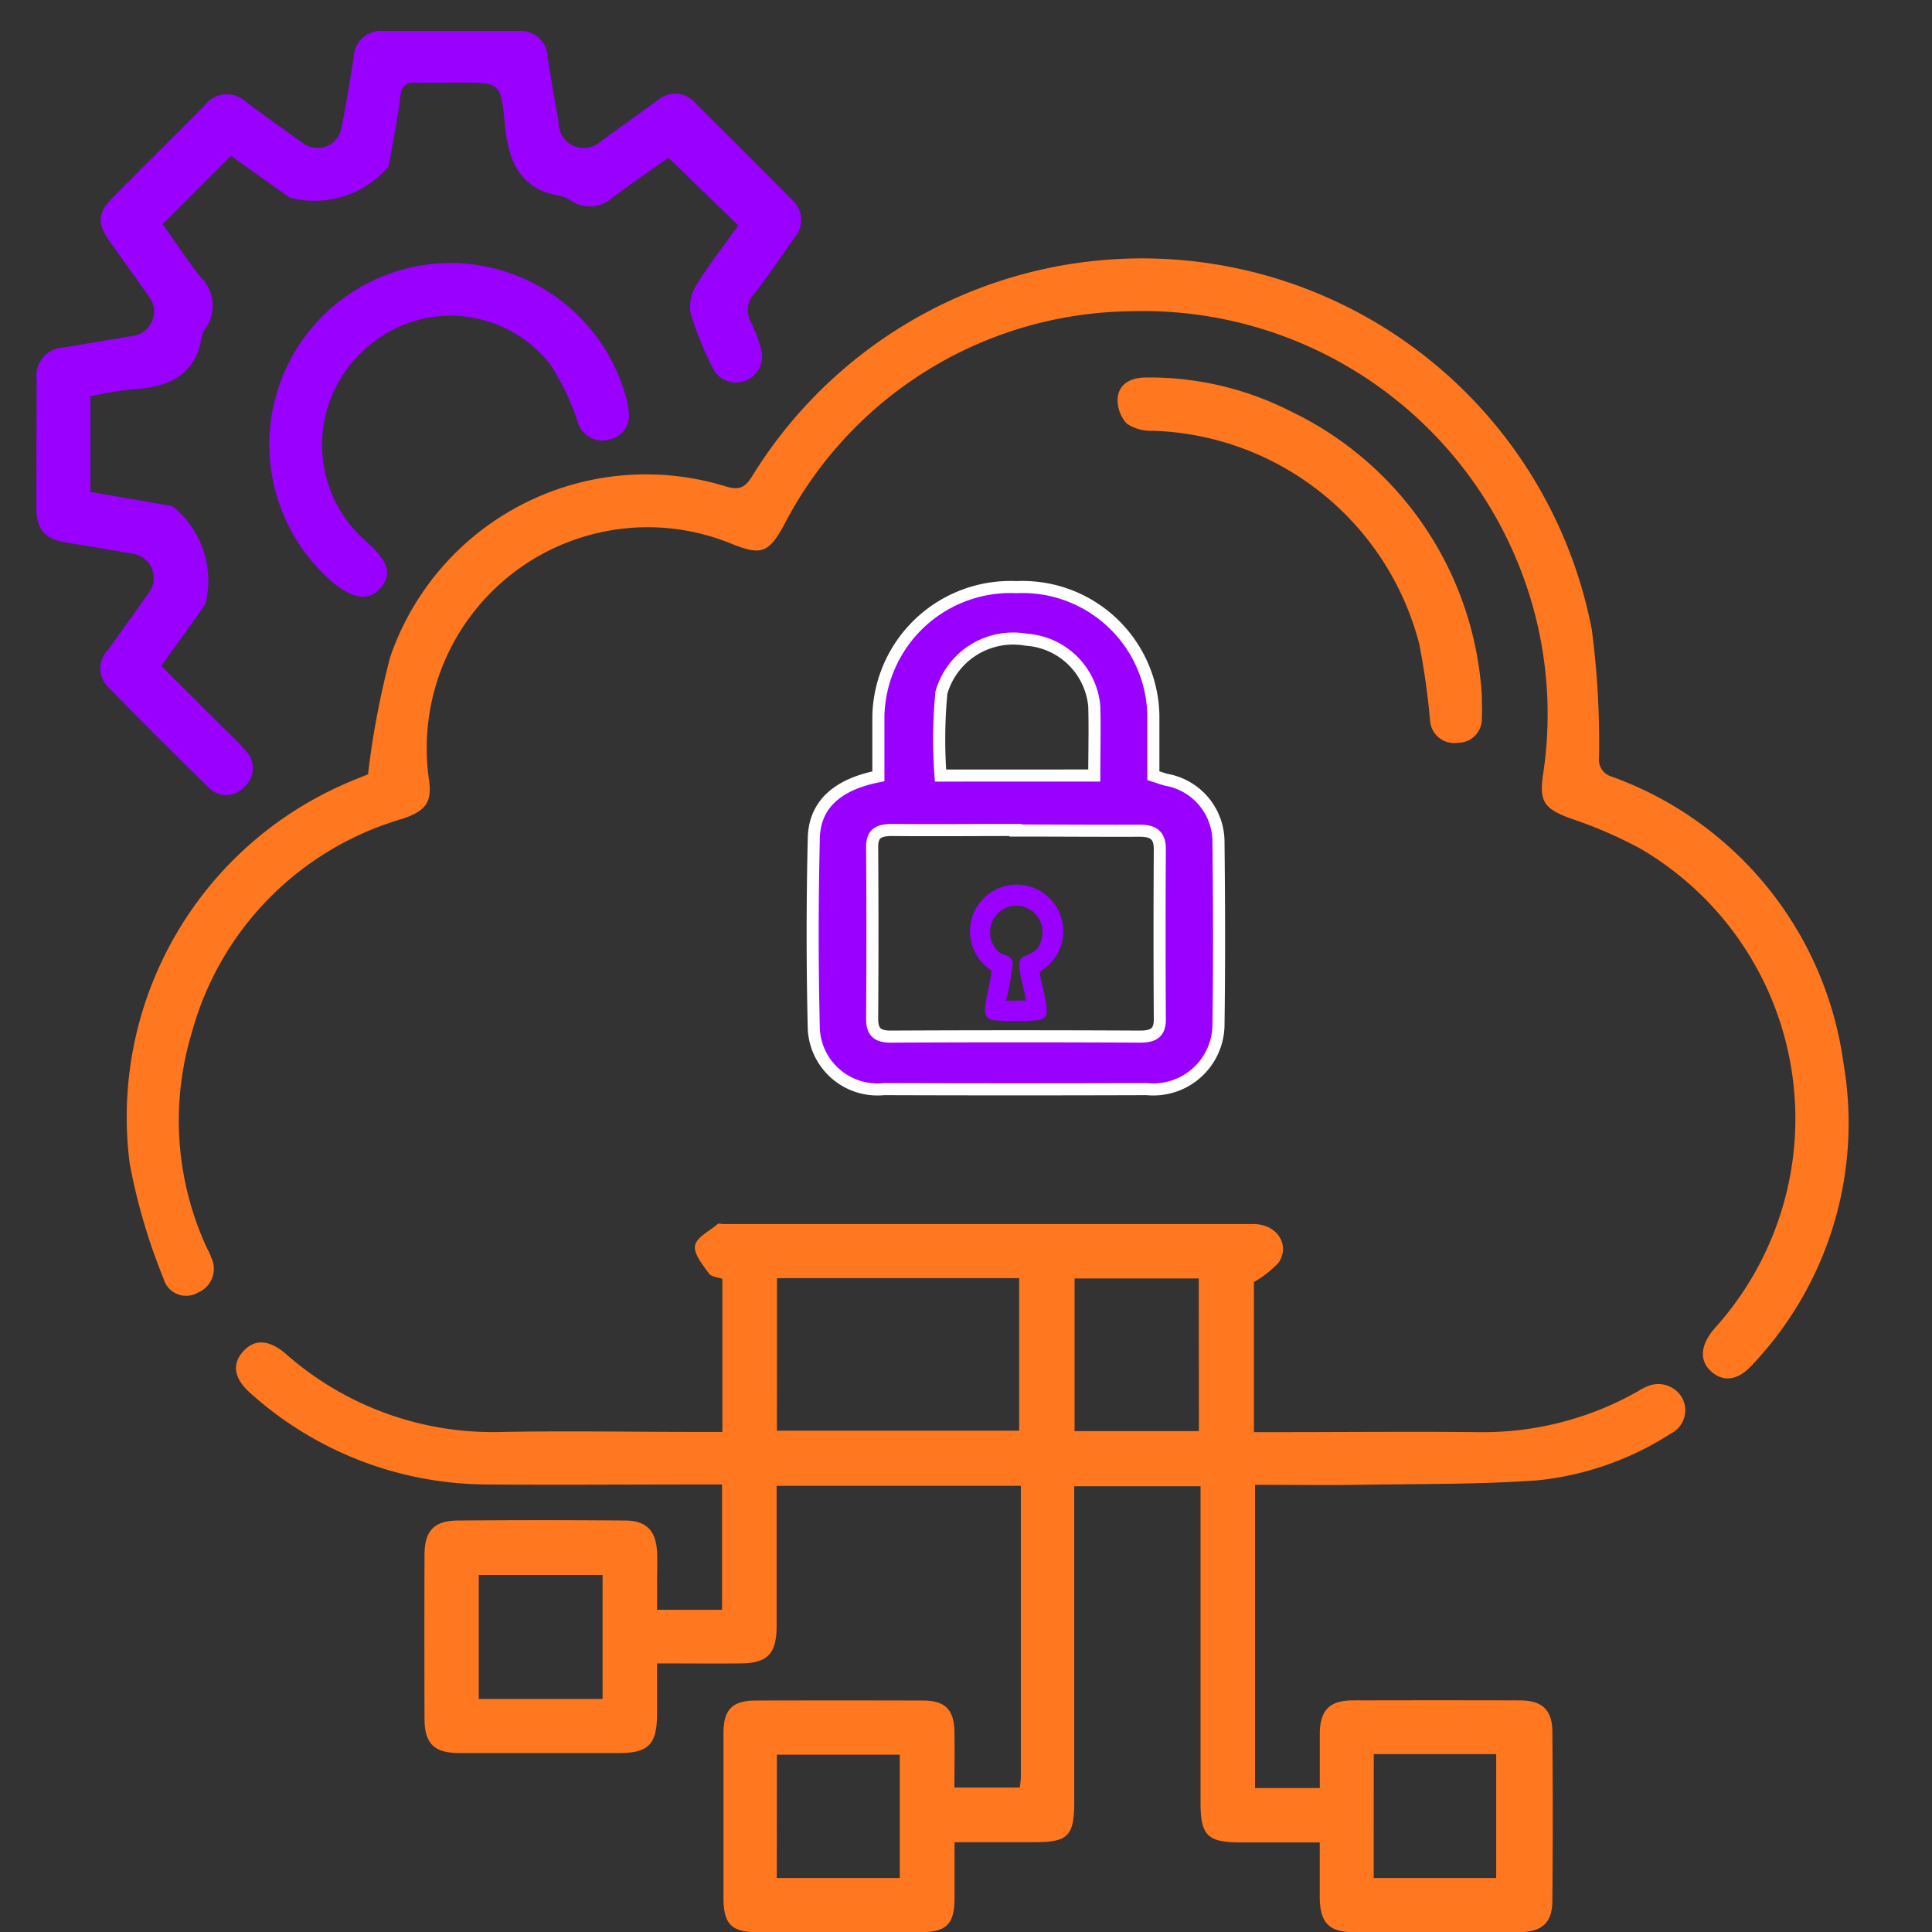 <svg xmlns="http://www.w3.org/2000/svg" xmlns:xlink="http://www.w3.org/1999/xlink" width="40" height="40" viewBox="0 0 40 40">
  <rect x="0" y="0" width="40" height="40" fill="#333333" stroke="none"/>
  <defs>
    <clipPath id="clip-path">
      <rect id="Rectangle_2173" data-name="Rectangle 2173" width="40" height="40" transform="translate(-2142 -687)" fill="#fff"/>
    </clipPath>
  </defs>
  <g id="Mask_Group_377" data-name="Mask Group 377" transform="translate(2142 687)" clip-path="url(#clip-path)">
    <g id="Group_3968" data-name="Group 3968" transform="translate(-3.221 -1.725)">
      <g id="Group_3967" data-name="Group 3967" transform="translate(-2138.026 -684.633)">
        <path id="Path_21859" data-name="Path 21859" d="M53.751,243.934H55.1a2.028,2.028,0,0,0,.024-.209c0-2,0-4,0-6.037H50.067v1.65c0,.424,0,.849,0,1.273-.005.553-.192.747-.737.753s-1.112,0-1.739,0c0,.373,0,.725,0,1.077-.006.6-.183.779-.787.779q-1.651,0-3.3,0c-.528,0-.726-.194-.727-.714q-.005-1.69,0-3.381c0-.5.191-.715.687-.719q1.73-.015,3.461,0c.452,0,.647.214.667.664.009.2,0,.4,0,.6s0,.369,0,.584h1.345v-2.595H48.5c-1.485,0-2.97.012-4.455,0a7.362,7.362,0,0,1-4.857-1.877c-.361-.312-.407-.616-.158-.885.232-.252.531-.238.873.056a6.474,6.474,0,0,0,4.486,1.619c1.365-.025,2.732,0,4.1,0h.455v-3.17c-.091-.033-.229-.041-.279-.111-.127-.179-.318-.406-.287-.578s.3-.3.468-.445c.023-.02.077,0,.117,0q5.49,0,10.98,0c.483,0,.765.433.516.8a2.162,2.162,0,0,1-.51.4v3.108h.434c1.406,0,2.811-.014,4.217,0a6.5,6.5,0,0,0,3.3-.846,1.16,1.16,0,0,1,.175-.093.568.568,0,0,1,.733.218.539.539,0,0,1-.228.751,6.278,6.278,0,0,1-2.748.967c-1.24.089-2.488.073-3.733.093-.7.011-1.4,0-2.127,0v6.279h1.341c0-.381,0-.76,0-1.14.008-.475.206-.674.682-.675q1.731-.005,3.461,0c.457,0,.668.192.672.646q.016,1.75,0,3.5c0,.45-.209.647-.672.651q-1.73.014-3.461,0c-.5,0-.678-.208-.683-.718,0-.357,0-.715,0-1.138H59.687c-.7,0-.843-.14-.843-.827q0-3.043,0-6.085v-.463H56.229v.445q0,3.043,0,6.085c0,.712-.127.84-.824.84H53.751c0,.394,0,.773,0,1.151,0,.532-.159.707-.678.711q-1.71.014-3.421,0c-.523,0-.683-.177-.685-.7q0-1.71,0-3.42c0-.489.185-.674.668-.675q1.73-.005,3.461,0c.462,0,.646.189.653.651.006.381,0,.762,0,1.162m-3.676-7.4h5.016v-3.158H50.075Zm8.734-3.152H56.236v3.161H58.81ZM43.9,242.1h2.564v-2.567H43.9Zm6.171,3.707h2.546v-2.552H50.073Zm12.358,0h2.536v-2.565H62.43Z" transform="translate(-34.741 -207.567)" fill="#ff781f"/>
        <path id="Path_21860" data-name="Path 21860" d="M22.593,54.881a17.669,17.669,0,0,1,.46-2.434,5.6,5.6,0,0,1,6.942-3.533c.3.091.412.017.56-.223A9.482,9.482,0,0,1,47.93,51.877a17.93,17.93,0,0,1,.15,2.647.365.365,0,0,0,.263.4,7.361,7.361,0,0,1,4.8,5.946,7.273,7.273,0,0,1-1.871,6.212c-.3.34-.6.389-.859.167s-.244-.551.059-.9a6.474,6.474,0,0,0-1.541-9.937,9.165,9.165,0,0,0-1.452-.626c-.533-.2-.642-.342-.556-.915a8.289,8.289,0,0,0-.255-3.615,8.381,8.381,0,0,0-8.307-5.966,8.183,8.183,0,0,0-7.17,4.454c-.308.548-.462.6-1.05.368a4.575,4.575,0,0,0-6.282,4.9c.057.446-.071.628-.573.792a6.347,6.347,0,0,0-4.343,4.428,6.282,6.282,0,0,0,.285,4.386c.036.085.088.165.115.253a.534.534,0,0,1-.27.736.486.486,0,0,1-.714-.292,12.265,12.265,0,0,1-.7-2.383,7.526,7.526,0,0,1,4.353-7.812c.226-.106.461-.193.582-.244" transform="translate(-15.727 -39.487)" fill="#ff781f"/>
        <path id="Path_21861" data-name="Path 21861" d="M13.085,2.622c-.343.245-.757.529-1.159.83a.694.694,0,0,1-.846.066.651.651,0,0,0-.216-.1c-.877-.14-1.1-.75-1.169-1.529-.076-.823-.109-.82-.93-.82-.292,0-.584.01-.875,0-.227-.011-.33.058-.357.3-.043.407-.13.809-.2,1.213a1.327,1.327,0,0,1-.048.233,2.016,2.016,0,0,1-2.04.634c-.412-.289-.82-.583-1.215-.865L2.616,4c.25.351.5.737.788,1.1a.822.822,0,0,1,.1,1.054.5.5,0,0,0-.082.18C3.29,7.157,2.71,7.379,1.974,7.42a7.491,7.491,0,0,0-.855.144V9.542l1.5.262a1.4,1.4,0,0,1,.2.034A1.977,1.977,0,0,1,3.5,11.861c-.291.424-.595.839-.914,1.287l1.445,1.435a3.957,3.957,0,0,1,.3.314.514.514,0,0,1-.023.75.5.5,0,0,1-.748.009c-.7-.683-1.4-1.379-2.08-2.081a.541.541,0,0,1,0-.758c.278-.387.556-.774.83-1.164a.507.507,0,0,0-.346-.834c-.442-.081-.886-.154-1.33-.225S.008,10.343,0,9.889Q0,8.557.006,7.225A.589.589,0,0,1,.58,6.55l1.409-.237a.51.51,0,0,0,.339-.82c-.266-.379-.54-.754-.806-1.133s-.261-.587.057-.911c.633-.642,1.276-1.273,1.91-1.914a.574.574,0,0,1,.846-.072c.393.293.791.578,1.191.861a.5.5,0,0,0,.786-.3c.1-.492.18-.988.258-1.485A.561.561,0,0,1,7.186,0Q8.578,0,9.97,0a.558.558,0,0,1,.616.538c.067.458.152.913.228,1.369a.519.519,0,0,0,.882.367q.582-.416,1.161-.836a.55.55,0,0,1,.787.055q1,.993,2,2a.559.559,0,0,1,.049.79c-.276.389-.539.788-.833,1.162a.481.481,0,0,0-.066.577A3.055,3.055,0,0,1,15,6.577a.539.539,0,0,1-1.006.382,7.4,7.4,0,0,1-.446-1.1.834.834,0,0,1,.11-.588c.27-.438.588-.847.873-1.246l-1.443-1.4" transform="translate(0 0)" fill="#90f"/>
        <path id="Path_21862" data-name="Path 21862" d="M49.186,45.184a3.782,3.782,0,0,1,3.635,2.787,1.507,1.507,0,0,1,.049.273.5.5,0,0,1-.4.595.525.525,0,0,1-.653-.368,5.156,5.156,0,0,0-.554-1.169,2.614,2.614,0,0,0-3.921-.262,2.645,2.645,0,0,0,.1,3.912c.454.4.54.67.3.955s-.578.248-1.03-.141a3.757,3.757,0,0,1,2.468-6.58" transform="translate(-40.611 -40.382)" fill="#90f"/>
        <path id="Path_21863" data-name="Path 21863" d="M218.187,74.144c0,.145.01.292,0,.436a.494.494,0,0,1-.5.511.5.5,0,0,1-.573-.476,15.7,15.7,0,0,0-.222-1.566,5.89,5.89,0,0,0-5.508-4.418.9.9,0,0,1-.551-.151.726.726,0,0,1-.184-.552c.04-.27.268-.394.56-.4a6.439,6.439,0,0,1,3.021.7,6.987,6.987,0,0,1,3.958,5.909" transform="translate(-188.26 -60.354)" fill="#ff781f"/>
      </g>
      <path id="Path_21616" data-name="Path 21616" d="M16.493,20.489c0-.424,0-.837,0-1.25a2.735,2.735,0,0,1,2.858-2.667,2.71,2.71,0,0,1,2.835,2.642c0,.414,0,.828,0,1.262.094.03.18.06.265.084a1.306,1.306,0,0,1,1.083,1.263c.014,1.281.018,2.562,0,3.842a1.35,1.35,0,0,1-1.484,1.3q-2.72.009-5.442,0a1.319,1.319,0,0,1-1.452-1.243q-.047-1.974,0-3.951c.018-.741.553-1.125,1.339-1.28m2.837,1.122V21.6c-.852,0-1.7.008-2.555,0-.3,0-.413.089-.411.358q.012,1.774,0,3.546c0,.255.083.377.395.374q2.577-.013,5.154,0c.3,0,.409-.1.407-.366q-.011-1.756,0-3.511c0-.283-.12-.39-.433-.386-.852.011-1.7,0-2.557,0m1.633-1.139c0-.489.013-.961,0-1.432a1.516,1.516,0,0,0-1.413-1.38,1.543,1.543,0,0,0-1.753,1.1,10.471,10.471,0,0,0-.018,1.713Z" transform="translate(-2137.086 -689.691)" fill="#90f"/>
      <path id="Path_21617" data-name="Path 21617" d="M16.493,20.489c0-.424,0-.837,0-1.25a2.735,2.735,0,0,1,2.858-2.667,2.71,2.71,0,0,1,2.835,2.642c0,.414,0,.828,0,1.262.094.03.18.06.265.084a1.306,1.306,0,0,1,1.083,1.263c.014,1.281.018,2.562,0,3.842a1.35,1.35,0,0,1-1.484,1.3q-2.72.009-5.442,0a1.319,1.319,0,0,1-1.452-1.243q-.047-1.974,0-3.951C15.172,21.028,15.707,20.644,16.493,20.489Zm2.837,1.122V21.6c-.852,0-1.7.008-2.555,0-.3,0-.413.089-.411.358q.012,1.774,0,3.546c0,.255.083.377.395.374q2.577-.013,5.154,0c.3,0,.409-.1.407-.366q-.011-1.756,0-3.511c0-.283-.12-.39-.433-.386C21.035,21.618,20.182,21.611,19.33,21.611Zm1.633-1.139c0-.489.013-.961,0-1.432a1.516,1.516,0,0,0-1.413-1.38,1.543,1.543,0,0,0-1.753,1.1,10.471,10.471,0,0,0-.018,1.713Z" transform="translate(-2137.086 -689.691)" fill="none" stroke="#fff" stroke-width="0.25"/>
      <path id="Path_21618" data-name="Path 21618" d="M20.213,27.13a.965.965,0,1,1,1.006.032c.015.195.2.748.132.905a.237.237,0,0,1-.177.1,5.927,5.927,0,0,1-.893,0c-.173-.02-.2-.117-.191-.269,0-.13.156-.715.123-.771m.718.632c-.01-.208-.177-.636-.122-.823.047-.159.356-.089.442-.424a.544.544,0,0,0-.652-.7.55.55,0,0,0-.211.952c.116.074.255.049.275.229a6.152,6.152,0,0,1-.139.768Z" transform="translate(-2138.473 -692.318)" fill="#90f"/>
    </g>
  </g>
</svg>
